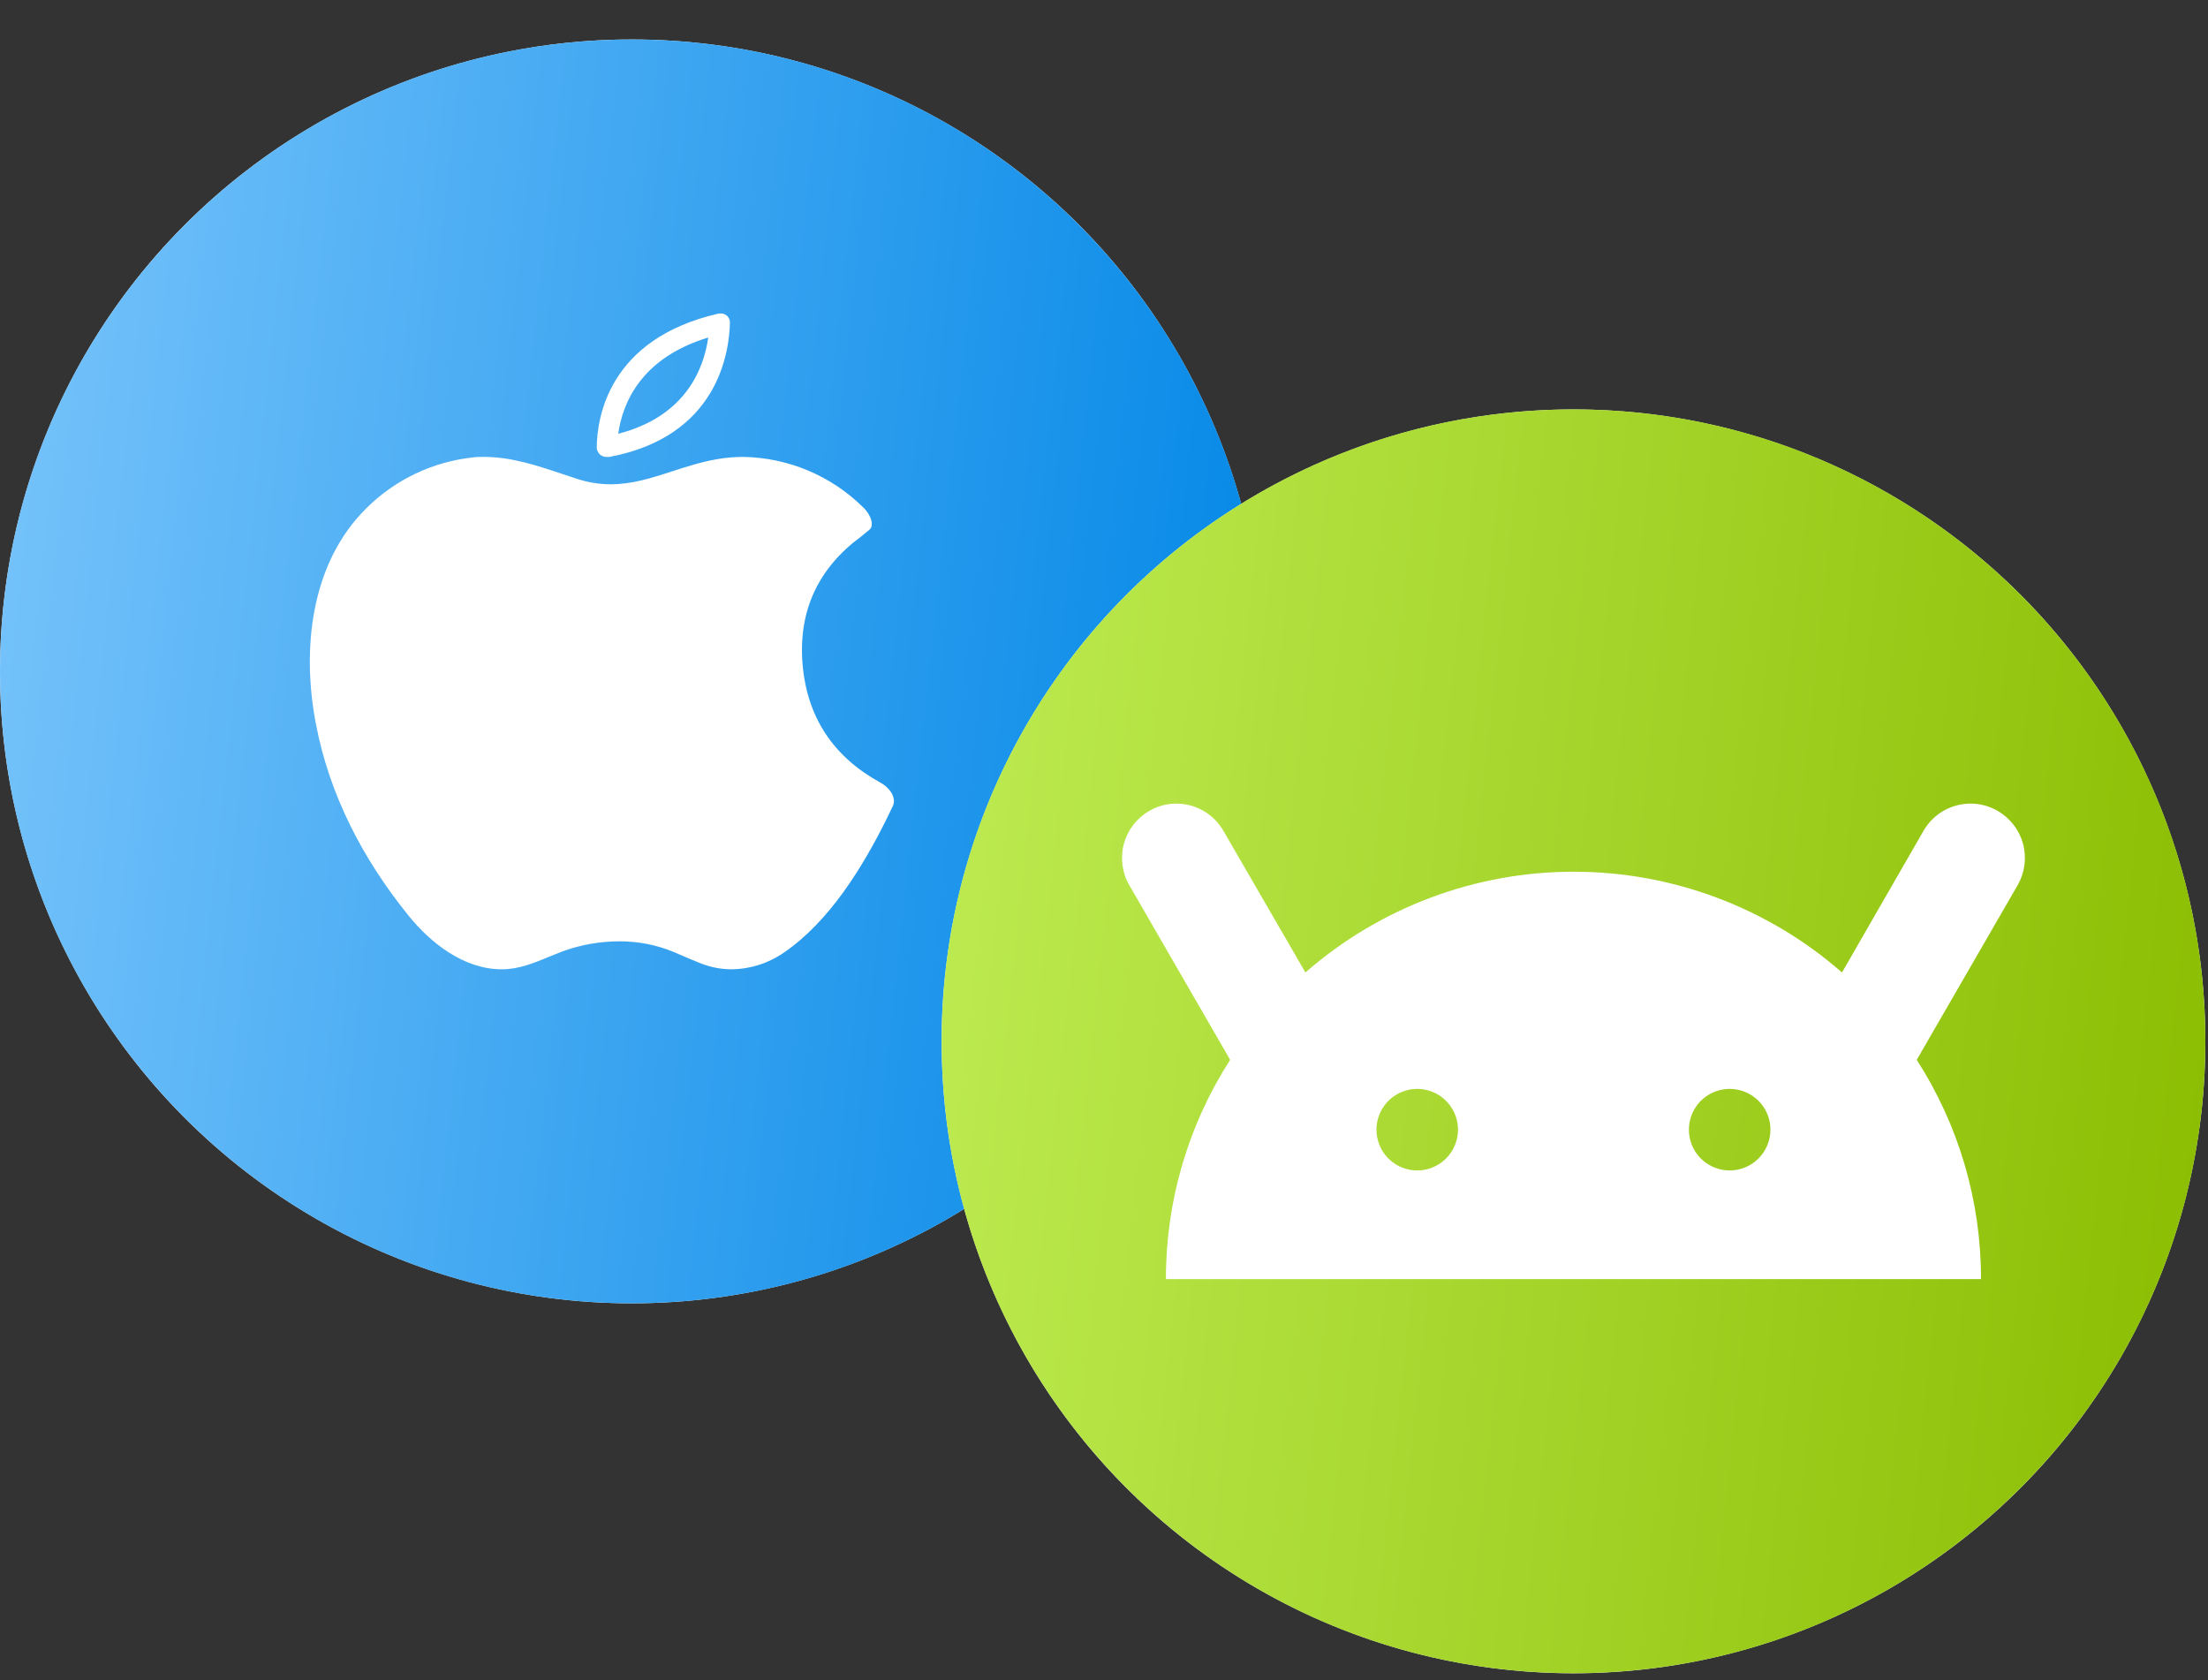 <svg width="46" height="35" viewBox="0 0 46 35" fill="none" xmlns="http://www.w3.org/2000/svg">
<rect x="0" y="0" width="46" height="35" fill="#333333" stroke="none"/>
<circle cx="13.164" cy="13.986" r="13.164" fill="white"/>
<path fill-rule="evenodd" clip-rule="evenodd" d="M26.328 13.986C26.328 21.256 20.434 27.15 13.164 27.15C5.894 27.15 0 21.256 0 13.986C0 6.716 5.894 0.822 13.164 0.822C20.434 0.822 26.328 6.716 26.328 13.986ZM8.503 19.064C8.964 19.637 9.657 20.192 10.454 20.192C10.806 20.192 11.118 20.064 11.433 19.933C11.524 19.895 11.615 19.858 11.707 19.823C12.089 19.682 12.492 19.61 12.899 19.609C13.291 19.607 13.68 19.683 14.042 19.834C14.101 19.858 14.16 19.884 14.219 19.91L14.219 19.91C14.352 19.967 14.484 20.024 14.619 20.076C14.817 20.152 15.028 20.192 15.241 20.192C15.633 20.188 16.016 20.065 16.338 19.839C17.273 19.198 17.966 18.073 18.457 17.088C18.498 17.006 18.537 16.923 18.577 16.84L18.6 16.793C18.677 16.628 18.555 16.42 18.337 16.3C17.376 15.773 16.814 14.958 16.72 13.833C16.626 12.707 17.064 11.819 17.942 11.175L18.115 11.033C18.211 10.954 18.159 10.735 17.978 10.564C17.314 9.91 16.424 9.535 15.491 9.518C15.31 9.518 15.13 9.533 14.951 9.563C14.615 9.62 14.306 9.721 14.005 9.818C13.581 9.956 13.172 10.088 12.725 10.088C12.493 10.088 12.262 10.052 12.041 9.981C11.934 9.947 11.828 9.911 11.721 9.876C11.187 9.697 10.651 9.518 10.084 9.518C10.009 9.518 9.933 9.518 9.858 9.528C9.018 9.617 8.234 9.99 7.635 10.585C6.455 11.749 6.287 13.556 6.582 15.084C6.864 16.563 7.56 17.896 8.503 19.064ZM12.691 9.519C12.676 9.52 12.661 9.52 12.645 9.519C12.618 9.52 12.591 9.516 12.565 9.507C12.54 9.498 12.516 9.483 12.496 9.465C12.477 9.446 12.461 9.424 12.45 9.399C12.438 9.374 12.432 9.347 12.432 9.32C12.438 8.706 12.675 7.064 14.953 6.536C14.972 6.532 14.991 6.53 15.01 6.53C15.035 6.528 15.061 6.532 15.085 6.541C15.109 6.55 15.131 6.564 15.15 6.582C15.168 6.6 15.183 6.621 15.193 6.645C15.203 6.669 15.208 6.694 15.207 6.72C15.193 7.356 14.947 9.098 12.691 9.519ZM14.755 7.031C14.664 7.677 14.289 8.673 12.88 9.036C12.966 8.429 13.324 7.466 14.755 7.031Z" fill="url(#paint0_linear_4160_1483)"/>
<circle cx="32.781" cy="21.693" r="13.164" fill="white"/>
<path fill-rule="evenodd" clip-rule="evenodd" d="M32.781 34.856C40.051 34.856 45.945 28.962 45.945 21.692C45.945 14.422 40.051 8.528 32.781 8.528C25.511 8.528 19.617 14.422 19.617 21.692C19.617 28.962 25.511 34.856 32.781 34.856ZM41.053 16.74C41.252 16.74 41.447 16.792 41.619 16.893C41.879 17.043 42.069 17.29 42.147 17.579C42.225 17.869 42.184 18.178 42.035 18.438L39.932 22.078C40.809 23.44 41.274 25.026 41.271 26.646H24.29C24.287 25.026 24.751 23.44 25.628 22.078L23.526 18.438C23.376 18.178 23.336 17.869 23.414 17.579C23.492 17.29 23.681 17.043 23.942 16.893C24.113 16.792 24.309 16.74 24.508 16.74C24.706 16.74 24.901 16.793 25.073 16.892C25.245 16.991 25.387 17.134 25.487 17.306L27.196 20.258C28.744 18.905 30.73 18.159 32.786 18.159C34.842 18.159 36.828 18.905 38.375 20.258L40.074 17.306C40.173 17.134 40.316 16.991 40.487 16.892C40.659 16.793 40.854 16.74 41.053 16.74ZM29.054 24.239C29.193 24.332 29.358 24.382 29.525 24.382C29.751 24.382 29.967 24.292 30.126 24.133C30.285 23.974 30.375 23.758 30.375 23.533C30.375 23.365 30.325 23.201 30.231 23.061C30.138 22.921 30.006 22.812 29.85 22.748C29.695 22.684 29.524 22.667 29.36 22.7C29.195 22.733 29.044 22.814 28.925 22.932C28.806 23.051 28.726 23.202 28.693 23.367C28.66 23.532 28.677 23.702 28.741 23.858C28.805 24.013 28.914 24.145 29.054 24.239ZM35.563 24.239C35.703 24.332 35.867 24.382 36.035 24.382C36.26 24.382 36.476 24.292 36.635 24.133C36.794 23.974 36.884 23.758 36.884 23.533C36.884 23.365 36.834 23.201 36.741 23.061C36.648 22.921 36.515 22.812 36.36 22.748C36.205 22.684 36.034 22.667 35.869 22.7C35.705 22.733 35.553 22.814 35.434 22.932C35.316 23.051 35.235 23.202 35.202 23.367C35.169 23.532 35.186 23.702 35.25 23.858C35.315 24.013 35.423 24.145 35.563 24.239Z" fill="url(#paint1_linear_4160_1483)"/>
<defs>
<linearGradient id="paint0_linear_4160_1483" x1="0" y1="0.822" x2="28.839" y2="3.943" gradientUnits="userSpaceOnUse">
<stop stop-color="#78C4FB"/>
<stop offset="1" stop-color="#0086E6"/>
</linearGradient>
<linearGradient id="paint1_linear_4160_1483" x1="19.617" y1="8.528" x2="48.456" y2="11.649" gradientUnits="userSpaceOnUse">
<stop stop-color="#BEEC53"/>
<stop offset="1" stop-color="#8ABC00"/>
</linearGradient>
</defs>
</svg>
